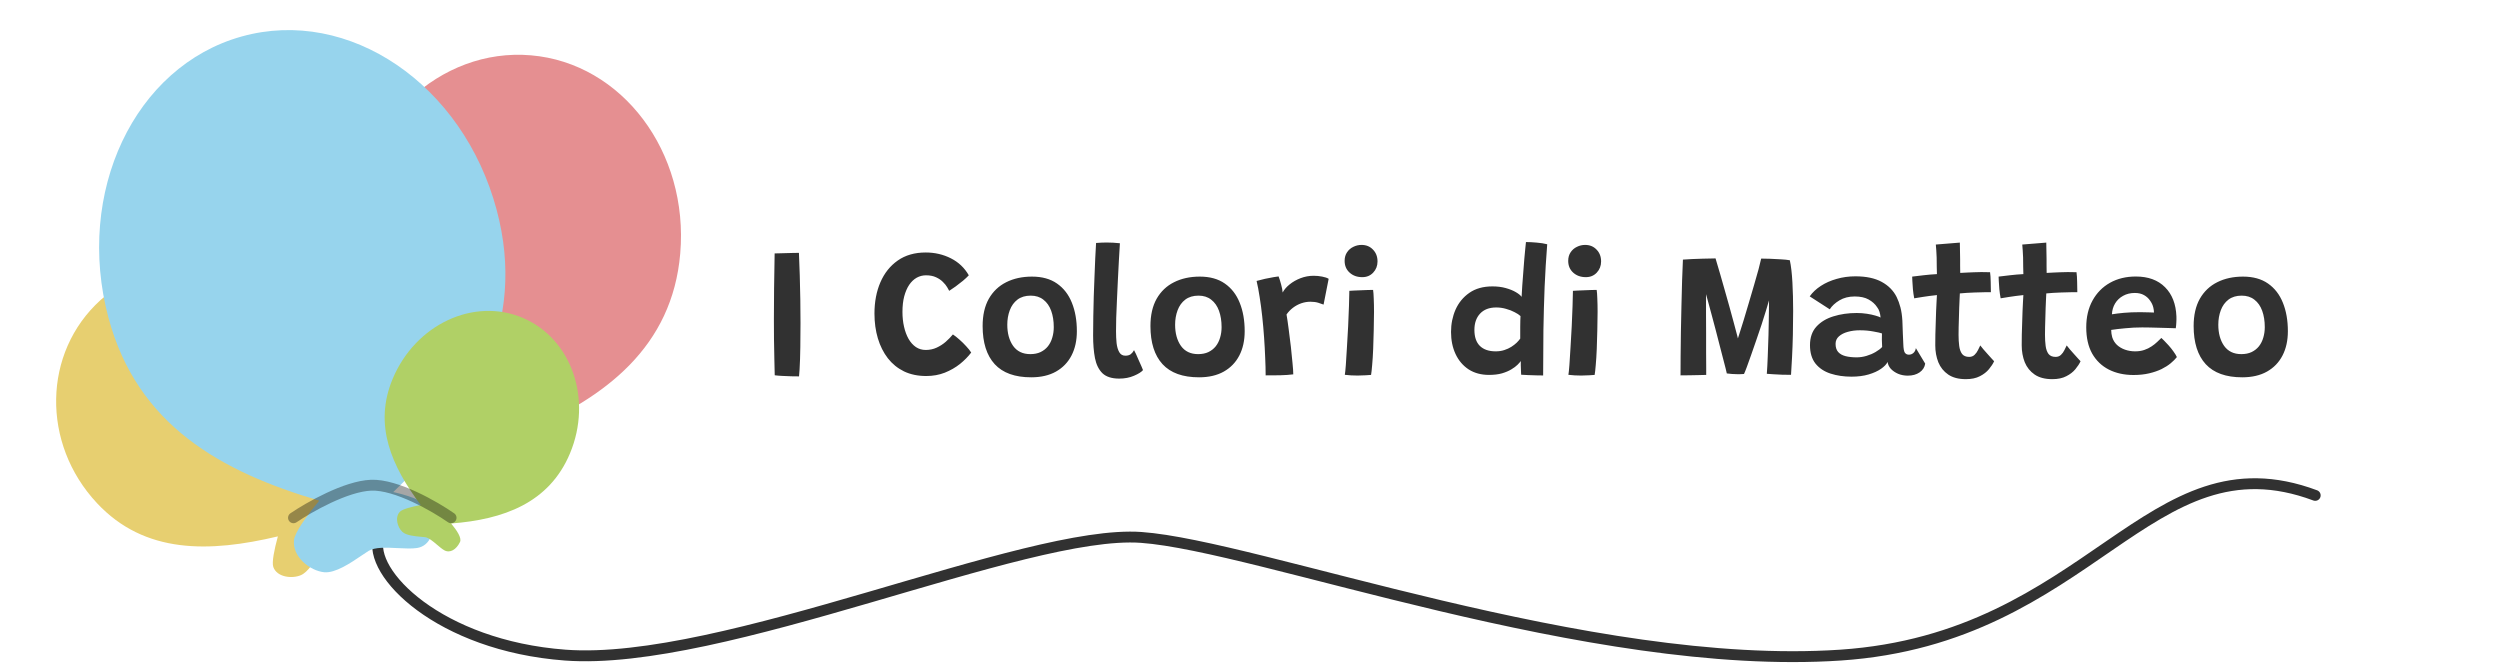 <svg width="460" height="122" viewBox="0 0 460 122" fill="none" xmlns="http://www.w3.org/2000/svg">
<path d="M69.706 98.886C67.559 105.382 80.819 118.808 104 120.54C132.976 122.705 188.537 97.339 210 98.886C231.463 100.433 292.492 123.633 338.639 120.54C384.785 117.446 395.351 79.714 426 91.152" stroke="#313131" stroke-width="2" stroke-linecap="round" stroke-linejoin="round"/>
<path d="M96.114 79.576C111.509 73.221 123.705 63.733 125.164 46.655C126.763 27.947 114.468 11.616 97.704 10.179C80.939 8.741 66.053 22.742 64.454 41.45C63.085 57.472 72.678 68.063 85.148 76.962C82.522 78.42 80.069 79.999 79.553 81.005C78.424 83.208 80.301 86.004 82.207 86.9C83.741 87.622 86.442 86.999 88.376 86.554C88.843 86.446 89.265 86.349 89.615 86.283C90.718 86.077 92.363 86.757 93.932 87.406C94.924 87.816 95.887 88.215 96.663 88.368C98.667 88.763 100.231 86.993 100.591 84.292C100.773 82.919 98.525 81.086 96.114 79.576Z" fill="#E58F91"/>
<path d="M59.075 93.286C64.236 80.335 65.66 67.695 56.294 57.665C46.033 46.678 29.106 45.585 18.486 55.223C7.867 64.862 7.576 81.582 17.837 92.57C26.624 101.979 38.544 101.683 51.128 98.696C50.47 101.105 49.987 103.472 50.289 104.329C50.95 106.207 53.715 106.536 55.36 105.832C56.685 105.265 57.885 103.256 58.745 101.817C58.952 101.47 59.139 101.156 59.304 100.904C59.823 100.108 61.187 99.451 62.489 98.824C63.312 98.427 64.111 98.042 64.654 97.642C66.057 96.609 65.909 94.693 64.502 93.026C63.788 92.18 61.382 92.596 59.075 93.286Z" fill="#E7CF70"/>
<path d="M72.36 90.535C87.186 76.299 97.027 59.686 91.381 38.599C85.197 15.498 64.196 1.222 44.474 6.712C24.751 12.201 13.776 35.378 19.96 58.478C25.256 78.261 40.721 86.822 58.743 92.12C56.373 94.996 54.253 97.943 54.096 99.37C53.752 102.495 57.088 105.038 59.643 105.291C61.701 105.496 64.513 103.588 66.526 102.222C67.012 101.893 67.451 101.595 67.823 101.366C68.992 100.643 71.157 100.751 73.223 100.853C74.53 100.918 75.797 100.981 76.748 100.831C79.201 100.443 80.226 97.649 79.48 94.258C79.101 92.536 75.753 91.306 72.36 90.535Z" fill="#97D4ED"/>
<path d="M83.005 96.323C92.633 95.589 101.047 92.56 104.871 83.436C109.061 73.441 105.155 62.263 96.148 58.47C87.141 54.677 76.443 59.704 72.254 69.699C68.666 78.259 72.093 85.797 77.409 92.922C75.701 93.253 74.067 93.681 73.604 94.142C72.591 95.15 73.134 97.023 74.028 97.857C74.748 98.529 76.35 98.67 77.497 98.772C77.774 98.796 78.024 98.819 78.229 98.845C78.875 98.929 79.664 99.598 80.416 100.235C80.891 100.639 81.353 101.03 81.755 101.253C82.792 101.83 83.969 101.137 84.645 99.717C84.988 98.996 84.07 97.585 83.005 96.323Z" fill="#B0D066"/>
<path d="M54 95.272C56.826 93.35 63.637 89.462 68.277 89.278C72.917 89.093 80.026 93.197 83 95.272" stroke="black" stroke-opacity="0.35" stroke-width="2" stroke-linecap="round" stroke-linejoin="round"/>
<path d="M147.021 69.255C146.636 69.255 146.171 69.249 145.627 69.238C145.094 69.227 144.55 69.204 143.995 69.17C143.451 69.147 142.969 69.108 142.55 69.051C142.527 68.292 142.505 67.323 142.482 66.144C142.459 64.965 142.437 63.719 142.414 62.404C142.403 61.089 142.397 59.854 142.397 58.698C142.397 56.953 142.408 55.06 142.431 53.02C142.465 50.98 142.499 48.849 142.533 46.628C142.703 46.617 142.969 46.611 143.332 46.611C143.706 46.6 144.12 46.588 144.573 46.577C145.026 46.554 145.468 46.543 145.899 46.543C146.341 46.532 146.709 46.526 147.004 46.526C147.061 47.795 147.112 49.178 147.157 50.674C147.202 52.17 147.236 53.672 147.259 55.179C147.282 56.686 147.293 58.114 147.293 59.463C147.293 60.109 147.287 60.812 147.276 61.571C147.276 62.319 147.27 63.078 147.259 63.849C147.248 64.62 147.231 65.362 147.208 66.076C147.185 66.779 147.157 67.408 147.123 67.963C147.089 68.518 147.055 68.949 147.021 69.255ZM178.7 64.869C178.133 65.617 177.442 66.32 176.626 66.977C175.81 67.623 174.88 68.156 173.838 68.575C172.795 68.983 171.656 69.187 170.421 69.187C168.891 69.187 167.531 68.904 166.341 68.337C165.162 67.759 164.17 66.954 163.366 65.923C162.561 64.88 161.949 63.662 161.53 62.268C161.11 60.863 160.901 59.338 160.901 57.695C160.901 55.553 161.263 53.638 161.989 51.949C162.725 50.249 163.791 48.912 165.185 47.937C166.59 46.951 168.307 46.458 170.336 46.458C172.002 46.458 173.543 46.815 174.96 47.529C176.376 48.243 177.476 49.286 178.258 50.657C177.986 50.952 177.629 51.286 177.187 51.66C176.745 52.023 176.291 52.374 175.827 52.714C175.373 53.043 174.982 53.309 174.654 53.513C174.597 53.377 174.472 53.156 174.28 52.85C174.098 52.533 173.838 52.21 173.498 51.881C173.169 51.541 172.744 51.252 172.223 51.014C171.713 50.776 171.101 50.657 170.387 50.657C169.775 50.657 169.202 50.804 168.67 51.099C168.148 51.394 167.689 51.83 167.293 52.408C166.907 52.986 166.601 53.694 166.375 54.533C166.159 55.36 166.052 56.312 166.052 57.389C166.052 58.352 166.148 59.259 166.341 60.109C166.533 60.959 166.811 61.707 167.174 62.353C167.548 62.999 168.001 63.503 168.534 63.866C169.066 64.217 169.667 64.393 170.336 64.393C171.061 64.393 171.73 64.251 172.342 63.968C172.954 63.685 173.509 63.328 174.008 62.897C174.506 62.455 174.948 62.002 175.334 61.537C175.696 61.775 176.099 62.092 176.541 62.489C176.983 62.874 177.396 63.282 177.782 63.713C178.178 64.132 178.484 64.518 178.7 64.869ZM189.745 69.425C186.753 69.425 184.515 68.62 183.03 67.011C181.545 65.39 180.803 63.05 180.803 59.99C180.803 57.995 181.183 56.324 181.942 54.975C182.713 53.626 183.778 52.612 185.138 51.932C186.509 51.241 188.09 50.895 189.881 50.895C191.74 50.895 193.275 51.32 194.488 52.17C195.712 53.02 196.624 54.199 197.225 55.706C197.837 57.213 198.143 58.959 198.143 60.942C198.143 62.653 197.814 64.144 197.157 65.413C196.5 66.682 195.548 67.668 194.301 68.371C193.054 69.074 191.536 69.425 189.745 69.425ZM189.575 65.158C190.3 65.158 190.929 65.033 191.462 64.784C192.006 64.523 192.459 64.166 192.822 63.713C193.185 63.248 193.451 62.716 193.621 62.115C193.802 61.514 193.893 60.874 193.893 60.194C193.893 59.061 193.734 58.058 193.417 57.185C193.1 56.312 192.624 55.632 191.989 55.145C191.366 54.646 190.584 54.397 189.643 54.397C188.668 54.397 187.858 54.641 187.212 55.128C186.577 55.615 186.107 56.267 185.801 57.083C185.495 57.899 185.342 58.789 185.342 59.752C185.342 61.327 185.699 62.625 186.413 63.645C187.138 64.654 188.192 65.158 189.575 65.158ZM210.313 68.099C210.018 68.45 209.468 68.796 208.664 69.136C207.859 69.487 206.947 69.663 205.927 69.663C204.567 69.663 203.541 69.334 202.85 68.677C202.17 68.008 201.711 67.079 201.473 65.889C201.246 64.699 201.133 63.316 201.133 61.741C201.133 60.596 201.144 59.412 201.167 58.188C201.189 56.953 201.218 55.717 201.252 54.482C201.297 53.247 201.342 52.045 201.388 50.878C201.433 49.699 201.478 48.589 201.524 47.546C201.58 46.492 201.631 45.546 201.677 44.707C202.391 44.65 203.048 44.622 203.649 44.622C204.045 44.622 204.436 44.633 204.822 44.656C205.207 44.679 205.621 44.713 206.063 44.758C206.006 45.687 205.944 46.741 205.876 47.92C205.819 49.087 205.757 50.294 205.689 51.541C205.632 52.788 205.575 54.012 205.519 55.213C205.462 56.403 205.417 57.497 205.383 58.494C205.36 59.491 205.349 60.307 205.349 60.942C205.349 61.713 205.383 62.444 205.451 63.135C205.53 63.815 205.694 64.37 205.944 64.801C206.193 65.232 206.567 65.447 207.066 65.447C207.474 65.447 207.802 65.356 208.052 65.175C208.301 64.982 208.505 64.733 208.664 64.427C208.743 64.552 208.862 64.79 209.021 65.141C209.179 65.492 209.349 65.878 209.531 66.297C209.723 66.716 209.893 67.096 210.041 67.436C210.188 67.776 210.279 67.997 210.313 68.099ZM220.624 69.425C217.632 69.425 215.393 68.62 213.909 67.011C212.424 65.39 211.682 63.05 211.682 59.99C211.682 57.995 212.061 56.324 212.821 54.975C213.591 53.626 214.657 52.612 216.017 51.932C217.388 51.241 218.969 50.895 220.76 50.895C222.618 50.895 224.154 51.32 225.367 52.17C226.591 53.02 227.503 54.199 228.104 55.706C228.716 57.213 229.022 58.959 229.022 60.942C229.022 62.653 228.693 64.144 228.036 65.413C227.378 66.682 226.426 67.668 225.18 68.371C223.933 69.074 222.414 69.425 220.624 69.425ZM220.454 65.158C221.179 65.158 221.808 65.033 222.341 64.784C222.885 64.523 223.338 64.166 223.701 63.713C224.063 63.248 224.33 62.716 224.5 62.115C224.681 61.514 224.772 60.874 224.772 60.194C224.772 59.061 224.613 58.058 224.296 57.185C223.978 56.312 223.502 55.632 222.868 55.145C222.244 54.646 221.462 54.397 220.522 54.397C219.547 54.397 218.737 54.641 218.091 55.128C217.456 55.615 216.986 56.267 216.68 57.083C216.374 57.899 216.221 58.789 216.221 59.752C216.221 61.327 216.578 62.625 217.292 63.645C218.017 64.654 219.071 65.158 220.454 65.158ZM236.007 53.819C236.29 53.286 236.721 52.788 237.299 52.323C237.877 51.858 238.545 51.479 239.305 51.184C240.075 50.889 240.88 50.742 241.719 50.742C242.24 50.742 242.761 50.793 243.283 50.895C243.815 50.997 244.212 51.133 244.473 51.303L243.538 56.046C243.288 55.944 242.96 55.831 242.552 55.706C242.144 55.581 241.668 55.519 241.124 55.519C240.546 55.519 239.979 55.615 239.424 55.808C238.88 56.001 238.375 56.273 237.911 56.624C237.446 56.975 237.049 57.389 236.721 57.865C236.845 58.579 236.976 59.469 237.112 60.534C237.259 61.588 237.395 62.676 237.52 63.798C237.644 64.909 237.746 65.923 237.826 66.841C237.916 67.759 237.962 68.439 237.962 68.881C237.259 68.972 236.443 69.028 235.514 69.051C234.596 69.074 233.717 69.079 232.879 69.068C232.879 68.082 232.85 66.988 232.794 65.787C232.748 64.586 232.68 63.345 232.59 62.064C232.499 60.772 232.386 59.497 232.25 58.239C232.114 56.97 231.955 55.774 231.774 54.652C231.604 53.53 231.417 52.544 231.213 51.694C231.677 51.558 232.193 51.428 232.76 51.303C233.338 51.178 233.865 51.076 234.341 50.997C234.817 50.918 235.123 50.872 235.259 50.861C235.395 51.201 235.548 51.683 235.718 52.306C235.888 52.918 235.984 53.422 236.007 53.819ZM252.274 68.983C252.093 68.994 251.764 69.017 251.288 69.051C250.812 69.085 250.319 69.102 249.809 69.102C249.401 69.102 248.999 69.091 248.602 69.068C248.205 69.045 247.82 69.011 247.446 68.966C247.503 68.671 247.565 68.065 247.633 67.147C247.701 66.229 247.769 65.147 247.837 63.9C247.916 62.653 247.99 61.367 248.058 60.041C248.126 58.704 248.177 57.457 248.211 56.301C248.256 55.134 248.279 54.204 248.279 53.513C248.472 53.502 248.761 53.485 249.146 53.462C249.531 53.439 249.951 53.422 250.404 53.411C250.857 53.388 251.288 53.371 251.696 53.36C252.104 53.349 252.421 53.343 252.648 53.343C252.705 53.683 252.744 54.216 252.767 54.941C252.801 55.666 252.818 56.482 252.818 57.389C252.818 58.432 252.801 59.548 252.767 60.738C252.744 61.917 252.71 63.067 252.665 64.189C252.62 65.311 252.557 66.303 252.478 67.164C252.41 68.014 252.342 68.62 252.274 68.983ZM250.659 50.997C249.718 50.997 248.942 50.719 248.33 50.164C247.718 49.609 247.412 48.889 247.412 48.005C247.412 47.382 247.559 46.855 247.854 46.424C248.149 45.982 248.534 45.648 249.01 45.421C249.486 45.183 249.99 45.064 250.523 45.064C251.384 45.064 252.087 45.353 252.631 45.931C253.186 46.498 253.464 47.223 253.464 48.107C253.464 48.912 253.198 49.597 252.665 50.164C252.144 50.719 251.475 50.997 250.659 50.997ZM279.892 68.949C279.881 68.779 279.87 68.53 279.858 68.201C279.847 67.872 279.836 67.544 279.824 67.215C279.824 66.875 279.824 66.614 279.824 66.433C279.711 66.603 279.513 66.83 279.229 67.113C278.946 67.396 278.566 67.68 278.09 67.963C277.626 68.246 277.053 68.49 276.373 68.694C275.693 68.887 274.894 68.983 273.976 68.983C272.526 68.983 271.273 68.643 270.219 67.963C269.177 67.272 268.378 66.331 267.822 65.141C267.267 63.951 266.989 62.597 266.989 61.078C266.989 59.605 267.267 58.233 267.822 56.964C268.389 55.695 269.233 54.669 270.355 53.887C271.489 53.094 272.905 52.697 274.605 52.697C275.512 52.697 276.328 52.799 277.053 53.003C277.79 53.207 278.408 53.456 278.906 53.751C279.416 54.046 279.773 54.335 279.977 54.618C280.011 54.029 280.051 53.343 280.096 52.561C280.153 51.779 280.215 50.963 280.283 50.113C280.351 49.263 280.414 48.453 280.47 47.682C280.538 46.911 280.601 46.248 280.657 45.693C280.714 45.126 280.754 44.741 280.776 44.537C281.366 44.537 282.023 44.571 282.748 44.639C283.485 44.696 284.131 44.798 284.686 44.945C284.482 47.552 284.324 50.158 284.21 52.765C284.108 55.36 284.035 58.007 283.989 60.704C283.955 63.39 283.938 66.184 283.938 69.085C283.7 69.085 283.315 69.079 282.782 69.068C282.261 69.057 281.723 69.04 281.167 69.017C280.623 68.994 280.198 68.972 279.892 68.949ZM275.2 64.648C275.79 64.648 276.322 64.569 276.798 64.41C277.286 64.251 277.716 64.053 278.09 63.815C278.476 63.566 278.804 63.311 279.076 63.05C279.348 62.778 279.564 62.529 279.722 62.302C279.722 62.064 279.722 61.752 279.722 61.367C279.722 60.982 279.722 60.579 279.722 60.16C279.734 59.741 279.739 59.35 279.739 58.987C279.751 58.624 279.762 58.347 279.773 58.154C279.524 57.916 279.161 57.678 278.685 57.44C278.221 57.191 277.694 56.987 277.104 56.828C276.526 56.658 275.926 56.573 275.302 56.573C274.022 56.573 273.03 56.953 272.327 57.712C271.636 58.46 271.29 59.457 271.29 60.704C271.29 61.996 271.625 62.976 272.293 63.645C272.973 64.314 273.942 64.648 275.2 64.648ZM293.413 68.983C293.231 68.994 292.903 69.017 292.427 69.051C291.951 69.085 291.458 69.102 290.948 69.102C290.54 69.102 290.137 69.091 289.741 69.068C289.344 69.045 288.959 69.011 288.585 68.966C288.641 68.671 288.704 68.065 288.772 67.147C288.84 66.229 288.908 65.147 288.976 63.9C289.055 62.653 289.129 61.367 289.197 60.041C289.265 58.704 289.316 57.457 289.35 56.301C289.395 55.134 289.418 54.204 289.418 53.513C289.61 53.502 289.899 53.485 290.285 53.462C290.67 53.439 291.089 53.422 291.543 53.411C291.996 53.388 292.427 53.371 292.835 53.36C293.243 53.349 293.56 53.343 293.787 53.343C293.843 53.683 293.883 54.216 293.906 54.941C293.94 55.666 293.957 56.482 293.957 57.389C293.957 58.432 293.94 59.548 293.906 60.738C293.883 61.917 293.849 63.067 293.804 64.189C293.758 65.311 293.696 66.303 293.617 67.164C293.549 68.014 293.481 68.62 293.413 68.983ZM291.798 50.997C290.857 50.997 290.081 50.719 289.469 50.164C288.857 49.609 288.551 48.889 288.551 48.005C288.551 47.382 288.698 46.855 288.993 46.424C289.287 45.982 289.673 45.648 290.149 45.421C290.625 45.183 291.129 45.064 291.662 45.064C292.523 45.064 293.226 45.353 293.77 45.931C294.325 46.498 294.603 47.223 294.603 48.107C294.603 48.912 294.336 49.597 293.804 50.164C293.282 50.719 292.614 50.997 291.798 50.997ZM309.216 69.068C309.216 68.116 309.222 66.949 309.233 65.566C309.244 64.183 309.261 62.693 309.284 61.095C309.318 59.497 309.352 57.882 309.386 56.25C309.42 54.618 309.46 53.071 309.505 51.609C309.55 50.147 309.601 48.866 309.658 47.767C310.145 47.722 310.712 47.688 311.358 47.665C312.015 47.631 312.661 47.608 313.296 47.597C313.931 47.574 314.469 47.563 314.911 47.563C315.353 47.552 315.602 47.546 315.659 47.546C315.682 47.591 315.767 47.88 315.914 48.413C316.073 48.946 316.277 49.637 316.526 50.487C316.775 51.337 317.042 52.272 317.325 53.292C317.62 54.312 317.914 55.355 318.209 56.42C318.504 57.474 318.776 58.471 319.025 59.412C319.286 60.353 319.501 61.163 319.671 61.843C319.841 62.523 319.943 62.988 319.977 63.237L319.433 63.305C319.558 62.965 319.739 62.41 319.977 61.639C320.226 60.857 320.51 59.956 320.827 58.936C321.144 57.905 321.467 56.822 321.796 55.689C322.136 54.556 322.459 53.456 322.765 52.391C323.082 51.314 323.354 50.357 323.581 49.518C323.808 48.668 323.966 48.022 324.057 47.58C324.488 47.58 325.032 47.591 325.689 47.614C326.346 47.637 327.009 47.671 327.678 47.716C328.347 47.75 328.896 47.807 329.327 47.886C329.554 48.929 329.712 50.283 329.803 51.949C329.894 53.604 329.939 55.36 329.939 57.219C329.939 58.658 329.922 60.12 329.888 61.605C329.854 63.078 329.803 64.461 329.735 65.753C329.678 67.034 329.616 68.105 329.548 68.966C329.061 68.966 328.528 68.96 327.95 68.949C327.383 68.926 326.839 68.898 326.318 68.864C325.808 68.819 325.4 68.79 325.094 68.779C325.162 67.906 325.219 66.847 325.264 65.6C325.321 64.342 325.366 63.05 325.4 61.724C325.423 60.908 325.44 60.075 325.451 59.225C325.462 58.375 325.474 57.599 325.485 56.896C325.496 56.182 325.502 55.638 325.502 55.264C325.377 55.74 325.19 56.369 324.941 57.151C324.703 57.933 324.431 58.794 324.125 59.735C323.819 60.676 323.496 61.628 323.156 62.591C322.827 63.554 322.51 64.467 322.204 65.328C321.909 66.189 321.643 66.932 321.405 67.555C321.178 68.167 321.008 68.586 320.895 68.813C320.748 68.824 320.527 68.836 320.232 68.847C319.949 68.847 319.728 68.847 319.569 68.847C319.286 68.847 318.997 68.836 318.702 68.813C318.407 68.779 318.084 68.745 317.733 68.711C317.71 68.575 317.637 68.263 317.512 67.776C317.387 67.289 317.229 66.677 317.036 65.94C316.843 65.203 316.634 64.393 316.407 63.509C316.18 62.625 315.948 61.724 315.71 60.806C315.472 59.877 315.234 58.981 314.996 58.12C314.769 57.259 314.56 56.482 314.367 55.791C314.186 55.088 314.033 54.533 313.908 54.125C313.908 55.213 313.908 56.397 313.908 57.678C313.919 58.947 313.925 60.211 313.925 61.469C313.925 62.727 313.925 63.889 313.925 64.954C313.936 66.019 313.942 66.915 313.942 67.64C313.942 68.354 313.942 68.802 313.942 68.983C313.591 68.994 313.143 69.006 312.599 69.017C312.055 69.028 311.488 69.04 310.899 69.051C310.31 69.062 309.749 69.068 309.216 69.068ZM340.67 69.306C339.265 69.306 337.984 69.119 336.828 68.745C335.672 68.371 334.748 67.759 334.057 66.909C333.377 66.048 333.037 64.914 333.037 63.509C333.037 62.104 333.428 60.97 334.21 60.109C335.003 59.236 336.052 58.602 337.355 58.205C338.658 57.797 340.086 57.593 341.639 57.593C342.274 57.593 342.891 57.638 343.492 57.729C344.093 57.82 344.62 57.933 345.073 58.069C345.526 58.194 345.844 58.313 346.025 58.426C346.002 58.097 345.94 57.757 345.838 57.406C345.736 57.055 345.583 56.754 345.379 56.505C345.016 55.95 344.501 55.485 343.832 55.111C343.175 54.737 342.319 54.55 341.265 54.55C340.188 54.55 339.253 54.788 338.46 55.264C337.667 55.74 337.072 56.29 336.675 56.913L332.986 54.533C333.496 53.808 334.176 53.167 335.026 52.612C335.876 52.057 336.845 51.626 337.933 51.32C339.021 51.003 340.177 50.844 341.401 50.844C343.373 50.844 344.982 51.184 346.229 51.864C347.476 52.544 348.394 53.473 348.983 54.652C349.266 55.23 349.499 55.865 349.68 56.556C349.861 57.247 349.98 58.063 350.037 59.004C350.071 59.877 350.099 60.664 350.122 61.367C350.145 62.07 350.173 62.71 350.207 63.288C350.23 64.115 350.326 64.654 350.496 64.903C350.677 65.141 350.921 65.26 351.227 65.26C351.556 65.26 351.839 65.152 352.077 64.937C352.315 64.722 352.462 64.427 352.519 64.053L354.236 66.909C354.134 67.578 353.788 68.116 353.199 68.524C352.61 68.921 351.89 69.119 351.04 69.119C350.394 69.119 349.799 69.006 349.255 68.779C348.711 68.541 348.263 68.235 347.912 67.861C347.572 67.476 347.374 67.056 347.317 66.603C347.113 67.022 346.711 67.442 346.11 67.861C345.509 68.28 344.75 68.626 343.832 68.898C342.914 69.17 341.86 69.306 340.67 69.306ZM341.622 65.753C342.223 65.753 342.829 65.662 343.441 65.481C344.053 65.3 344.608 65.062 345.107 64.767C345.617 64.472 346.019 64.166 346.314 63.849C346.291 63.373 346.274 62.92 346.263 62.489C346.263 62.058 346.269 61.679 346.28 61.35C346.008 61.248 345.481 61.129 344.699 60.993C343.928 60.846 343.095 60.772 342.2 60.772C341.407 60.772 340.67 60.868 339.99 61.061C339.321 61.242 338.777 61.52 338.358 61.894C337.95 62.257 337.746 62.716 337.746 63.271C337.746 63.906 337.905 64.404 338.222 64.767C338.551 65.13 339.004 65.385 339.582 65.532C340.171 65.679 340.851 65.753 341.622 65.753ZM366.919 66.467C366.715 66.92 366.398 67.408 365.967 67.929C365.548 68.439 364.992 68.87 364.301 69.221C363.61 69.584 362.748 69.765 361.717 69.765C360.38 69.765 359.297 69.482 358.47 68.915C357.643 68.348 357.036 67.595 356.651 66.654C356.277 65.702 356.09 64.665 356.09 63.543C356.09 62.942 356.096 62.285 356.107 61.571C356.13 60.846 356.152 60.115 356.175 59.378C356.198 58.63 356.22 57.922 356.243 57.253C356.277 56.584 356.305 55.995 356.328 55.485C356.362 54.964 356.385 54.567 356.396 54.295C355.433 54.397 354.56 54.51 353.778 54.635C352.996 54.748 352.475 54.833 352.214 54.89C352.112 54.357 352.033 53.802 351.976 53.224C351.931 52.646 351.897 52.142 351.874 51.711C351.851 51.28 351.84 51.008 351.84 50.895C352.486 50.804 353.2 50.719 353.982 50.64C354.764 50.549 355.569 50.481 356.396 50.436C356.385 50.107 356.373 49.643 356.362 49.042C356.362 48.441 356.356 47.892 356.345 47.393C356.334 46.951 356.311 46.515 356.277 46.084C356.243 45.642 356.215 45.279 356.192 44.996L360.612 44.639C360.612 44.786 360.618 45.138 360.629 45.693C360.652 46.237 360.663 46.894 360.663 47.665C360.663 48.005 360.663 48.413 360.663 48.889C360.674 49.354 360.68 49.796 360.68 50.215C361.054 50.192 361.49 50.17 361.989 50.147C362.488 50.124 362.884 50.107 363.179 50.096C363.678 50.073 364.137 50.062 364.556 50.062C364.975 50.062 365.327 50.068 365.61 50.079C365.893 50.079 366.08 50.079 366.171 50.079C366.239 50.544 366.279 51.144 366.29 51.881C366.313 52.606 366.324 53.235 366.324 53.768C366.211 53.757 365.837 53.757 365.202 53.768C364.567 53.779 363.944 53.796 363.332 53.819C362.89 53.83 362.408 53.853 361.887 53.887C361.366 53.921 360.941 53.955 360.612 53.989C360.601 54.238 360.584 54.601 360.561 55.077C360.538 55.542 360.516 56.069 360.493 56.658C360.482 57.236 360.465 57.831 360.442 58.443C360.419 59.055 360.402 59.639 360.391 60.194C360.38 60.749 360.374 61.225 360.374 61.622C360.374 62.359 360.414 63.033 360.493 63.645C360.572 64.257 360.748 64.75 361.02 65.124C361.303 65.487 361.74 65.668 362.329 65.668C362.726 65.668 363.054 65.543 363.315 65.294C363.576 65.045 363.785 64.756 363.944 64.427C364.114 64.098 364.256 63.809 364.369 63.56C364.494 63.73 364.681 63.962 364.93 64.257C365.179 64.54 365.44 64.835 365.712 65.141C365.995 65.447 366.245 65.725 366.46 65.974C366.687 66.212 366.84 66.376 366.919 66.467ZM382.823 66.467C382.619 66.92 382.302 67.408 381.871 67.929C381.452 68.439 380.897 68.87 380.205 69.221C379.514 69.584 378.653 69.765 377.621 69.765C376.284 69.765 375.202 69.482 374.374 68.915C373.547 68.348 372.941 67.595 372.555 66.654C372.181 65.702 371.994 64.665 371.994 63.543C371.994 62.942 372 62.285 372.011 61.571C372.034 60.846 372.057 60.115 372.079 59.378C372.102 58.63 372.125 57.922 372.147 57.253C372.181 56.584 372.21 55.995 372.232 55.485C372.266 54.964 372.289 54.567 372.3 54.295C371.337 54.397 370.464 54.51 369.682 54.635C368.9 54.748 368.379 54.833 368.118 54.89C368.016 54.357 367.937 53.802 367.88 53.224C367.835 52.646 367.801 52.142 367.778 51.711C367.756 51.28 367.744 51.008 367.744 50.895C368.39 50.804 369.104 50.719 369.886 50.64C370.668 50.549 371.473 50.481 372.3 50.436C372.289 50.107 372.278 49.643 372.266 49.042C372.266 48.441 372.261 47.892 372.249 47.393C372.238 46.951 372.215 46.515 372.181 46.084C372.147 45.642 372.119 45.279 372.096 44.996L376.516 44.639C376.516 44.786 376.522 45.138 376.533 45.693C376.556 46.237 376.567 46.894 376.567 47.665C376.567 48.005 376.567 48.413 376.567 48.889C376.579 49.354 376.584 49.796 376.584 50.215C376.958 50.192 377.395 50.17 377.893 50.147C378.392 50.124 378.789 50.107 379.083 50.096C379.582 50.073 380.041 50.062 380.46 50.062C380.88 50.062 381.231 50.068 381.514 50.079C381.798 50.079 381.985 50.079 382.075 50.079C382.143 50.544 382.183 51.144 382.194 51.881C382.217 52.606 382.228 53.235 382.228 53.768C382.115 53.757 381.741 53.757 381.106 53.768C380.472 53.779 379.848 53.796 379.236 53.819C378.794 53.83 378.313 53.853 377.791 53.887C377.27 53.921 376.845 53.955 376.516 53.989C376.505 54.238 376.488 54.601 376.465 55.077C376.443 55.542 376.42 56.069 376.397 56.658C376.386 57.236 376.369 57.831 376.346 58.443C376.324 59.055 376.307 59.639 376.295 60.194C376.284 60.749 376.278 61.225 376.278 61.622C376.278 62.359 376.318 63.033 376.397 63.645C376.477 64.257 376.652 64.75 376.924 65.124C377.208 65.487 377.644 65.668 378.233 65.668C378.63 65.668 378.959 65.543 379.219 65.294C379.48 65.045 379.69 64.756 379.848 64.427C380.018 64.098 380.16 63.809 380.273 63.56C380.398 63.73 380.585 63.962 380.834 64.257C381.084 64.54 381.344 64.835 381.616 65.141C381.9 65.447 382.149 65.725 382.364 65.974C382.591 66.212 382.744 66.376 382.823 66.467ZM400.546 65.702C400.263 66.065 399.883 66.444 399.407 66.841C398.943 67.226 398.382 67.583 397.724 67.912C397.067 68.229 396.308 68.49 395.446 68.694C394.585 68.898 393.622 69 392.556 69C390.845 69 389.332 68.666 388.017 67.997C386.714 67.328 385.694 66.348 384.957 65.056C384.232 63.753 383.869 62.143 383.869 60.228C383.869 58.335 384.255 56.692 385.025 55.298C385.796 53.893 386.867 52.805 388.238 52.034C389.61 51.263 391.196 50.878 392.998 50.878C395.276 50.878 397.067 51.535 398.37 52.85C399.674 54.153 400.371 55.944 400.461 58.222C400.473 58.619 400.467 58.987 400.444 59.327C400.433 59.656 400.399 60.013 400.342 60.398C400.184 60.387 399.844 60.375 399.322 60.364C398.801 60.341 398.206 60.324 397.537 60.313C396.869 60.29 396.223 60.273 395.599 60.262C394.987 60.251 394.506 60.245 394.154 60.245C393.123 60.245 392.097 60.296 391.077 60.398C390.057 60.489 389.185 60.591 388.459 60.704C388.459 60.942 388.476 61.174 388.51 61.401C388.544 61.628 388.59 61.843 388.646 62.047C388.816 62.591 389.105 63.061 389.513 63.458C389.933 63.843 390.431 64.138 391.009 64.342C391.599 64.546 392.216 64.648 392.862 64.648C393.486 64.648 394.047 64.563 394.545 64.393C395.044 64.223 395.486 64.008 395.871 63.747C396.268 63.486 396.614 63.214 396.908 62.931C397.203 62.648 397.464 62.398 397.69 62.183C397.758 62.24 397.917 62.393 398.166 62.642C398.416 62.891 398.699 63.192 399.016 63.543C399.334 63.894 399.628 64.263 399.9 64.648C400.184 65.033 400.399 65.385 400.546 65.702ZM388.595 57.831C389.207 57.729 389.944 57.638 390.805 57.559C391.678 57.48 392.681 57.44 393.814 57.44C394.415 57.44 394.936 57.451 395.378 57.474C395.832 57.485 396.149 57.497 396.33 57.508C396.33 57.225 396.291 56.919 396.211 56.59C396.109 56.148 395.911 55.723 395.616 55.315C395.333 54.896 394.959 54.556 394.494 54.295C394.03 54.034 393.469 53.904 392.811 53.904C391.995 53.904 391.276 54.08 390.652 54.431C390.029 54.771 389.536 55.241 389.173 55.842C388.822 56.431 388.629 57.094 388.595 57.831ZM412.571 69.425C409.579 69.425 407.341 68.62 405.856 67.011C404.371 65.39 403.629 63.05 403.629 59.99C403.629 57.995 404.009 56.324 404.768 54.975C405.539 53.626 406.604 52.612 407.964 51.932C409.335 51.241 410.916 50.895 412.707 50.895C414.566 50.895 416.101 51.32 417.314 52.17C418.538 53.02 419.45 54.199 420.051 55.706C420.663 57.213 420.969 58.959 420.969 60.942C420.969 62.653 420.64 64.144 419.983 65.413C419.326 66.682 418.374 67.668 417.127 68.371C415.88 69.074 414.362 69.425 412.571 69.425ZM412.401 65.158C413.126 65.158 413.755 65.033 414.288 64.784C414.832 64.523 415.285 64.166 415.648 63.713C416.011 63.248 416.277 62.716 416.447 62.115C416.628 61.514 416.719 60.874 416.719 60.194C416.719 59.061 416.56 58.058 416.243 57.185C415.926 56.312 415.45 55.632 414.815 55.145C414.192 54.646 413.41 54.397 412.469 54.397C411.494 54.397 410.684 54.641 410.038 55.128C409.403 55.615 408.933 56.267 408.627 57.083C408.321 57.899 408.168 58.789 408.168 59.752C408.168 61.327 408.525 62.625 409.239 63.645C409.964 64.654 411.018 65.158 412.401 65.158Z" fill="#313131"/>
</svg>
